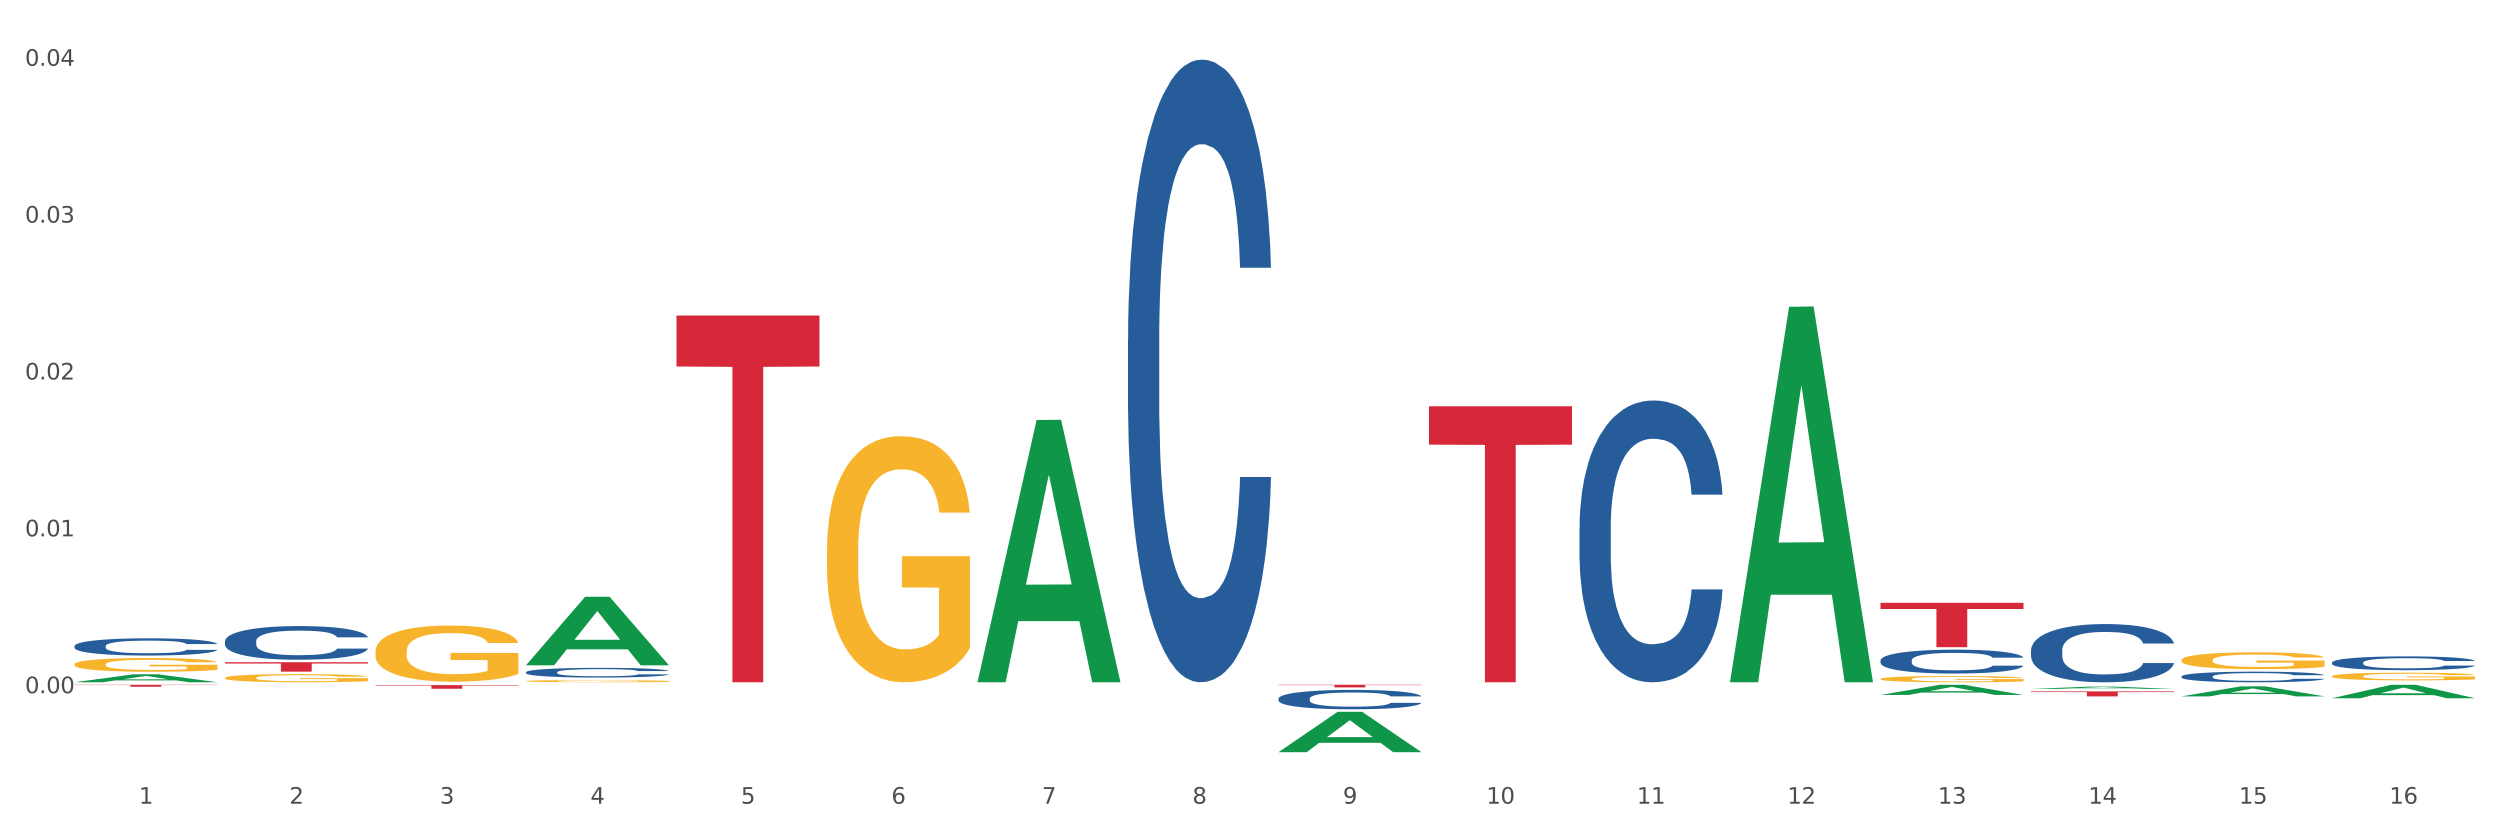 <?xml version="1.0" encoding="utf-8" standalone="no"?>
<!DOCTYPE svg PUBLIC "-//W3C//DTD SVG 1.1//EN"
  "http://www.w3.org/Graphics/SVG/1.1/DTD/svg11.dtd">
<svg xmlns:xlink="http://www.w3.org/1999/xlink" width="1080pt" height="360pt" viewBox="0 0 1080 360" xmlns="http://www.w3.org/2000/svg" version="1.1">
 <rect x="0" y="0" width="1080" height="360" fill="#333333" stroke="none"/>
 <defs>
  <style type="text/css">*{stroke-linejoin: round; stroke-linecap: butt}</style>
 </defs>
 <g id="figure_1">
  <g id="patch_1">
   <path d="M 0 360 
L 1080 360 
L 1080 0 
L 0 0 
z
" style="fill: #ffffff; stroke: #ffffff; stroke-linejoin: miter"/>
  </g>
  <g id="axes_1">
   <g id="matplotlib.axis_1">
    <g id="xtick_1">
     <g id="text_1">
      <!-- 1 -->
      <g style="fill: #4d4d4d" transform="translate(60.004 347.204) scale(0.096 -0.096)">
       <defs>
        <path id="DejaVuSans-31" d="M 794 531 
L 1825 531 
L 1825 4091 
L 703 3866 
L 703 4441 
L 1819 4666 
L 2450 4666 
L 2450 531 
L 3481 531 
L 3481 0 
L 794 0 
L 794 531 
z
" transform="scale(0.016)"/>
       </defs>
       <use xlink:href="#DejaVuSans-31"/>
      </g>
     </g>
    </g>
    <g id="xtick_2">
     <g id="text_2">
      <!-- 2 -->
      <g style="fill: #4d4d4d" transform="translate(125.021 347.204) scale(0.096 -0.096)">
       <defs>
        <path id="DejaVuSans-32" d="M 1228 531 
L 3431 531 
L 3431 0 
L 469 0 
L 469 531 
Q 828 903 1448 1529 
Q 2069 2156 2228 2338 
Q 2531 2678 2651 2914 
Q 2772 3150 2772 3378 
Q 2772 3750 2511 3984 
Q 2250 4219 1831 4219 
Q 1534 4219 1204 4116 
Q 875 4013 500 3803 
L 500 4441 
Q 881 4594 1212 4672 
Q 1544 4750 1819 4750 
Q 2544 4750 2975 4387 
Q 3406 4025 3406 3419 
Q 3406 3131 3298 2873 
Q 3191 2616 2906 2266 
Q 2828 2175 2409 1742 
Q 1991 1309 1228 531 
z
" transform="scale(0.016)"/>
       </defs>
       <use xlink:href="#DejaVuSans-32"/>
      </g>
     </g>
    </g>
    <g id="xtick_3">
     <g id="text_3">
      <!-- 3 -->
      <g style="fill: #4d4d4d" transform="translate(190.039 347.204) scale(0.096 -0.096)">
       <defs>
        <path id="DejaVuSans-33" d="M 2597 2516 
Q 3050 2419 3304 2112 
Q 3559 1806 3559 1356 
Q 3559 666 3084 287 
Q 2609 -91 1734 -91 
Q 1441 -91 1130 -33 
Q 819 25 488 141 
L 488 750 
Q 750 597 1062 519 
Q 1375 441 1716 441 
Q 2309 441 2620 675 
Q 2931 909 2931 1356 
Q 2931 1769 2642 2001 
Q 2353 2234 1838 2234 
L 1294 2234 
L 1294 2753 
L 1863 2753 
Q 2328 2753 2575 2939 
Q 2822 3125 2822 3475 
Q 2822 3834 2567 4026 
Q 2313 4219 1838 4219 
Q 1578 4219 1281 4162 
Q 984 4106 628 3988 
L 628 4550 
Q 988 4650 1302 4700 
Q 1616 4750 1894 4750 
Q 2613 4750 3031 4423 
Q 3450 4097 3450 3541 
Q 3450 3153 3228 2886 
Q 3006 2619 2597 2516 
z
" transform="scale(0.016)"/>
       </defs>
       <use xlink:href="#DejaVuSans-33"/>
      </g>
     </g>
    </g>
    <g id="xtick_4">
     <g id="text_4">
      <!-- 4 -->
      <g style="fill: #4d4d4d" transform="translate(255.056 347.204) scale(0.096 -0.096)">
       <defs>
        <path id="DejaVuSans-34" d="M 2419 4116 
L 825 1625 
L 2419 1625 
L 2419 4116 
z
M 2253 4666 
L 3047 4666 
L 3047 1625 
L 3713 1625 
L 3713 1100 
L 3047 1100 
L 3047 0 
L 2419 0 
L 2419 1100 
L 313 1100 
L 313 1709 
L 2253 4666 
z
" transform="scale(0.016)"/>
       </defs>
       <use xlink:href="#DejaVuSans-34"/>
      </g>
     </g>
    </g>
    <g id="xtick_5">
     <g id="text_5">
      <!-- 5 -->
      <g style="fill: #4d4d4d" transform="translate(320.073 347.204) scale(0.096 -0.096)">
       <defs>
        <path id="DejaVuSans-35" d="M 691 4666 
L 3169 4666 
L 3169 4134 
L 1269 4134 
L 1269 2991 
Q 1406 3038 1543 3061 
Q 1681 3084 1819 3084 
Q 2600 3084 3056 2656 
Q 3513 2228 3513 1497 
Q 3513 744 3044 326 
Q 2575 -91 1722 -91 
Q 1428 -91 1123 -41 
Q 819 9 494 109 
L 494 744 
Q 775 591 1075 516 
Q 1375 441 1709 441 
Q 2250 441 2565 725 
Q 2881 1009 2881 1497 
Q 2881 1984 2565 2268 
Q 2250 2553 1709 2553 
Q 1456 2553 1204 2497 
Q 953 2441 691 2322 
L 691 4666 
z
" transform="scale(0.016)"/>
       </defs>
       <use xlink:href="#DejaVuSans-35"/>
      </g>
     </g>
    </g>
    <g id="xtick_6">
     <g id="text_6">
      <!-- 6 -->
      <g style="fill: #4d4d4d" transform="translate(385.09 347.204) scale(0.096 -0.096)">
       <defs>
        <path id="DejaVuSans-36" d="M 2113 2584 
Q 1688 2584 1439 2293 
Q 1191 2003 1191 1497 
Q 1191 994 1439 701 
Q 1688 409 2113 409 
Q 2538 409 2786 701 
Q 3034 994 3034 1497 
Q 3034 2003 2786 2293 
Q 2538 2584 2113 2584 
z
M 3366 4563 
L 3366 3988 
Q 3128 4100 2886 4159 
Q 2644 4219 2406 4219 
Q 1781 4219 1451 3797 
Q 1122 3375 1075 2522 
Q 1259 2794 1537 2939 
Q 1816 3084 2150 3084 
Q 2853 3084 3261 2657 
Q 3669 2231 3669 1497 
Q 3669 778 3244 343 
Q 2819 -91 2113 -91 
Q 1303 -91 875 529 
Q 447 1150 447 2328 
Q 447 3434 972 4092 
Q 1497 4750 2381 4750 
Q 2619 4750 2861 4703 
Q 3103 4656 3366 4563 
z
" transform="scale(0.016)"/>
       </defs>
       <use xlink:href="#DejaVuSans-36"/>
      </g>
     </g>
    </g>
    <g id="xtick_7">
     <g id="text_7">
      <!-- 7 -->
      <g style="fill: #4d4d4d" transform="translate(450.108 347.204) scale(0.096 -0.096)">
       <defs>
        <path id="DejaVuSans-37" d="M 525 4666 
L 3525 4666 
L 3525 4397 
L 1831 0 
L 1172 0 
L 2766 4134 
L 525 4134 
L 525 4666 
z
" transform="scale(0.016)"/>
       </defs>
       <use xlink:href="#DejaVuSans-37"/>
      </g>
     </g>
    </g>
    <g id="xtick_8">
     <g id="text_8">
      <!-- 8 -->
      <g style="fill: #4d4d4d" transform="translate(515.125 347.204) scale(0.096 -0.096)">
       <defs>
        <path id="DejaVuSans-38" d="M 2034 2216 
Q 1584 2216 1326 1975 
Q 1069 1734 1069 1313 
Q 1069 891 1326 650 
Q 1584 409 2034 409 
Q 2484 409 2743 651 
Q 3003 894 3003 1313 
Q 3003 1734 2745 1975 
Q 2488 2216 2034 2216 
z
M 1403 2484 
Q 997 2584 770 2862 
Q 544 3141 544 3541 
Q 544 4100 942 4425 
Q 1341 4750 2034 4750 
Q 2731 4750 3128 4425 
Q 3525 4100 3525 3541 
Q 3525 3141 3298 2862 
Q 3072 2584 2669 2484 
Q 3125 2378 3379 2068 
Q 3634 1759 3634 1313 
Q 3634 634 3220 271 
Q 2806 -91 2034 -91 
Q 1263 -91 848 271 
Q 434 634 434 1313 
Q 434 1759 690 2068 
Q 947 2378 1403 2484 
z
M 1172 3481 
Q 1172 3119 1398 2916 
Q 1625 2713 2034 2713 
Q 2441 2713 2670 2916 
Q 2900 3119 2900 3481 
Q 2900 3844 2670 4047 
Q 2441 4250 2034 4250 
Q 1625 4250 1398 4047 
Q 1172 3844 1172 3481 
z
" transform="scale(0.016)"/>
       </defs>
       <use xlink:href="#DejaVuSans-38"/>
      </g>
     </g>
    </g>
    <g id="xtick_9">
     <g id="text_9">
      <!-- 9 -->
      <g style="fill: #4d4d4d" transform="translate(580.142 347.204) scale(0.096 -0.096)">
       <defs>
        <path id="DejaVuSans-39" d="M 703 97 
L 703 672 
Q 941 559 1184 500 
Q 1428 441 1663 441 
Q 2288 441 2617 861 
Q 2947 1281 2994 2138 
Q 2813 1869 2534 1725 
Q 2256 1581 1919 1581 
Q 1219 1581 811 2004 
Q 403 2428 403 3163 
Q 403 3881 828 4315 
Q 1253 4750 1959 4750 
Q 2769 4750 3195 4129 
Q 3622 3509 3622 2328 
Q 3622 1225 3098 567 
Q 2575 -91 1691 -91 
Q 1453 -91 1209 -44 
Q 966 3 703 97 
z
M 1959 2075 
Q 2384 2075 2632 2365 
Q 2881 2656 2881 3163 
Q 2881 3666 2632 3958 
Q 2384 4250 1959 4250 
Q 1534 4250 1286 3958 
Q 1038 3666 1038 3163 
Q 1038 2656 1286 2365 
Q 1534 2075 1959 2075 
z
" transform="scale(0.016)"/>
       </defs>
       <use xlink:href="#DejaVuSans-39"/>
      </g>
     </g>
    </g>
    <g id="xtick_10">
     <g id="text_10">
      <!-- 10 -->
      <g style="fill: #4d4d4d" transform="translate(642.105 347.204) scale(0.096 -0.096)">
       <defs>
        <path id="DejaVuSans-30" d="M 2034 4250 
Q 1547 4250 1301 3770 
Q 1056 3291 1056 2328 
Q 1056 1369 1301 889 
Q 1547 409 2034 409 
Q 2525 409 2770 889 
Q 3016 1369 3016 2328 
Q 3016 3291 2770 3770 
Q 2525 4250 2034 4250 
z
M 2034 4750 
Q 2819 4750 3233 4129 
Q 3647 3509 3647 2328 
Q 3647 1150 3233 529 
Q 2819 -91 2034 -91 
Q 1250 -91 836 529 
Q 422 1150 422 2328 
Q 422 3509 836 4129 
Q 1250 4750 2034 4750 
z
" transform="scale(0.016)"/>
       </defs>
       <use xlink:href="#DejaVuSans-31"/>
       <use xlink:href="#DejaVuSans-30" transform="translate(63.623 0)"/>
      </g>
     </g>
    </g>
    <g id="xtick_11">
     <g id="text_11">
      <!-- 11 -->
      <g style="fill: #4d4d4d" transform="translate(707.123 347.204) scale(0.096 -0.096)">
       <use xlink:href="#DejaVuSans-31"/>
       <use xlink:href="#DejaVuSans-31" transform="translate(63.623 0)"/>
      </g>
     </g>
    </g>
    <g id="xtick_12">
     <g id="text_12">
      <!-- 12 -->
      <g style="fill: #4d4d4d" transform="translate(772.14 347.204) scale(0.096 -0.096)">
       <use xlink:href="#DejaVuSans-31"/>
       <use xlink:href="#DejaVuSans-32" transform="translate(63.623 0)"/>
      </g>
     </g>
    </g>
    <g id="xtick_13">
     <g id="text_13">
      <!-- 13 -->
      <g style="fill: #4d4d4d" transform="translate(837.157 347.204) scale(0.096 -0.096)">
       <use xlink:href="#DejaVuSans-31"/>
       <use xlink:href="#DejaVuSans-33" transform="translate(63.623 0)"/>
      </g>
     </g>
    </g>
    <g id="xtick_14">
     <g id="text_14">
      <!-- 14 -->
      <g style="fill: #4d4d4d" transform="translate(902.174 347.204) scale(0.096 -0.096)">
       <use xlink:href="#DejaVuSans-31"/>
       <use xlink:href="#DejaVuSans-34" transform="translate(63.623 0)"/>
      </g>
     </g>
    </g>
    <g id="xtick_15">
     <g id="text_15">
      <!-- 15 -->
      <g style="fill: #4d4d4d" transform="translate(967.192 347.204) scale(0.096 -0.096)">
       <use xlink:href="#DejaVuSans-31"/>
       <use xlink:href="#DejaVuSans-35" transform="translate(63.623 0)"/>
      </g>
     </g>
    </g>
    <g id="xtick_16">
     <g id="text_16">
      <!-- 16 -->
      <g style="fill: #4d4d4d" transform="translate(1032.209 347.204) scale(0.096 -0.096)">
       <use xlink:href="#DejaVuSans-31"/>
       <use xlink:href="#DejaVuSans-36" transform="translate(63.623 0)"/>
      </g>
     </g>
    </g>
    <g id="xtick_17"/>
    <g id="xtick_18"/>
    <g id="xtick_19"/>
    <g id="xtick_20"/>
    <g id="xtick_21"/>
    <g id="xtick_22"/>
    <g id="xtick_23"/>
    <g id="xtick_24"/>
    <g id="xtick_25"/>
    <g id="xtick_26"/>
    <g id="xtick_27"/>
    <g id="xtick_28"/>
    <g id="xtick_29"/>
    <g id="xtick_30"/>
    <g id="xtick_31"/>
   </g>
   <g id="matplotlib.axis_2">
    <g id="ytick_1">
     <g id="text_17">
      <!-- 0.00 -->
      <g style="fill: #4d4d4d" transform="translate(10.8 299.473) scale(0.096 -0.096)">
       <defs>
        <path id="DejaVuSans-2e" d="M 684 794 
L 1344 794 
L 1344 0 
L 684 0 
L 684 794 
z
" transform="scale(0.016)"/>
       </defs>
       <use xlink:href="#DejaVuSans-30"/>
       <use xlink:href="#DejaVuSans-2e" transform="translate(63.623 0)"/>
       <use xlink:href="#DejaVuSans-30" transform="translate(95.41 0)"/>
       <use xlink:href="#DejaVuSans-30" transform="translate(159.033 0)"/>
      </g>
     </g>
    </g>
    <g id="ytick_2">
     <g id="text_18">
      <!-- 0.01 -->
      <g style="fill: #4d4d4d" transform="translate(10.8 231.709) scale(0.096 -0.096)">
       <use xlink:href="#DejaVuSans-30"/>
       <use xlink:href="#DejaVuSans-2e" transform="translate(63.623 0)"/>
       <use xlink:href="#DejaVuSans-30" transform="translate(95.41 0)"/>
       <use xlink:href="#DejaVuSans-31" transform="translate(159.033 0)"/>
      </g>
     </g>
    </g>
    <g id="ytick_3">
     <g id="text_19">
      <!-- 0.02 -->
      <g style="fill: #4d4d4d" transform="translate(10.8 163.946) scale(0.096 -0.096)">
       <use xlink:href="#DejaVuSans-30"/>
       <use xlink:href="#DejaVuSans-2e" transform="translate(63.623 0)"/>
       <use xlink:href="#DejaVuSans-30" transform="translate(95.41 0)"/>
       <use xlink:href="#DejaVuSans-32" transform="translate(159.033 0)"/>
      </g>
     </g>
    </g>
    <g id="ytick_4">
     <g id="text_20">
      <!-- 0.03 -->
      <g style="fill: #4d4d4d" transform="translate(10.8 96.183) scale(0.096 -0.096)">
       <use xlink:href="#DejaVuSans-30"/>
       <use xlink:href="#DejaVuSans-2e" transform="translate(63.623 0)"/>
       <use xlink:href="#DejaVuSans-30" transform="translate(95.41 0)"/>
       <use xlink:href="#DejaVuSans-33" transform="translate(159.033 0)"/>
      </g>
     </g>
    </g>
    <g id="ytick_5">
     <g id="text_21">
      <!-- 0.04 -->
      <g style="fill: #4d4d4d" transform="translate(10.8 28.419) scale(0.096 -0.096)">
       <use xlink:href="#DejaVuSans-30"/>
       <use xlink:href="#DejaVuSans-2e" transform="translate(63.623 0)"/>
       <use xlink:href="#DejaVuSans-30" transform="translate(95.41 0)"/>
       <use xlink:href="#DejaVuSans-34" transform="translate(159.033 0)"/>
      </g>
     </g>
    </g>
    <g id="ytick_6"/>
    <g id="ytick_7"/>
    <g id="ytick_8"/>
    <g id="ytick_9"/>
    <g id="ytick_10"/>
   </g>
   <g id="PolyCollection_1">
    <path d="M 32.175 294.739 
L 32.239 294.736 
L 57.709 291.289 
L 68.28 291.286 
L 93.941 294.745 
L 81.715 294.745 
L 76.176 293.94 
L 49.877 293.94 
L 49.686 293.953 
L 44.337 294.745 
L 32.175 294.745 
L 32.175 294.739 
L 53.188 293.459 
L 72.864 293.456 
L 63.122 292.024 
L 62.995 292.017 
L 62.867 292.027 
L 53.125 293.456 
L 53.188 293.459 
L 32.175 294.739 
z
" clip-path="url(#paca094c33a)" style="fill: #109648"/>
    <path d="M 227.227 294.229 
L 227.3 294.228 
L 227.3 294.196 
L 227.445 294.169 
L 228.175 294.103 
L 229.269 294.049 
L 230.071 294.02 
L 230.873 293.996 
L 231.821 293.972 
L 232.988 293.948 
L 235.102 293.912 
L 236.415 293.894 
L 238.019 293.874 
L 240.936 293.846 
L 243.051 293.83 
L 245.239 293.817 
L 248.812 293.801 
L 251.146 293.794 
L 253.625 293.789 
L 256.615 293.786 
L 258.876 293.785 
L 263.834 293.787 
L 268.064 293.795 
L 270.106 293.801 
L 272.731 293.812 
L 274.117 293.819 
L 276.377 293.833 
L 278.711 293.851 
L 280.315 293.867 
L 282.722 293.897 
L 284.545 293.927 
L 286.222 293.964 
L 287.097 293.989 
L 287.753 294.013 
L 288.337 294.04 
L 288.92 294.083 
L 275.794 294.083 
L 275.283 294.052 
L 274.481 294.023 
L 273.315 293.995 
L 272.294 293.978 
L 270.543 293.956 
L 268.939 293.942 
L 267.262 293.931 
L 265.22 293.922 
L 263.616 293.918 
L 261.355 293.915 
L 256.907 293.915 
L 253.917 293.922 
L 251.875 293.931 
L 250.562 293.939 
L 249.396 293.948 
L 248.083 293.96 
L 246.552 293.979 
L 245.458 293.995 
L 244.364 294.016 
L 243.489 294.037 
L 242.687 294.062 
L 242.03 294.088 
L 241.52 294.115 
L 241.082 294.149 
L 240.718 294.204 
L 240.718 294.324 
L 240.863 294.351 
L 241.228 294.387 
L 241.666 294.415 
L 242.395 294.447 
L 243.051 294.469 
L 244.291 294.501 
L 245.676 294.527 
L 246.77 294.543 
L 247.864 294.558 
L 249.76 294.577 
L 251.875 294.593 
L 253.698 294.602 
L 256.177 294.611 
L 257.855 294.615 
L 259.313 294.616 
L 262.886 294.616 
L 265.439 294.614 
L 268.283 294.608 
L 270.47 294.6 
L 272.294 294.59 
L 274.335 294.574 
L 275.648 294.559 
L 275.648 294.376 
L 259.605 294.375 
L 259.605 294.253 
L 288.993 294.253 
L 288.993 294.611 
L 287.753 294.629 
L 286.368 294.646 
L 284.909 294.661 
L 282.722 294.679 
L 280.096 294.697 
L 277.763 294.709 
L 275.283 294.72 
L 272.366 294.729 
L 268.574 294.738 
L 266.241 294.742 
L 263.324 294.744 
L 259.897 294.745 
L 256.907 294.743 
L 253.99 294.739 
L 250.927 294.731 
L 247.937 294.72 
L 245.676 294.708 
L 243.416 294.694 
L 241.009 294.676 
L 239.113 294.658 
L 237.655 294.643 
L 236.05 294.622 
L 234.3 294.596 
L 232.988 294.572 
L 231.821 294.548 
L 230.581 294.516 
L 229.706 294.489 
L 228.831 294.455 
L 228.321 294.429 
L 227.737 294.39 
L 227.3 294.335 
L 227.227 294.229 
z
" clip-path="url(#paca094c33a)" style="fill: #f7b32b"/>
    <path d="M 357.261 237.555 
L 357.334 237.458 
L 357.334 233.962 
L 357.48 230.952 
L 358.209 223.67 
L 359.303 217.65 
L 360.105 214.446 
L 360.907 211.824 
L 361.855 209.203 
L 363.022 206.484 
L 365.137 202.503 
L 366.45 200.464 
L 368.054 198.328 
L 370.971 195.22 
L 373.086 193.473 
L 375.273 192.016 
L 378.847 190.269 
L 381.18 189.492 
L 383.66 188.909 
L 386.649 188.521 
L 388.91 188.424 
L 393.869 188.715 
L 398.098 189.589 
L 400.14 190.269 
L 402.766 191.434 
L 404.151 192.21 
L 406.412 193.764 
L 408.745 195.803 
L 410.35 197.551 
L 412.756 200.852 
L 414.579 204.153 
L 416.256 208.232 
L 417.132 211.047 
L 417.788 213.669 
L 418.371 216.679 
L 418.955 221.437 
L 405.828 221.437 
L 405.318 218.038 
L 404.516 214.834 
L 403.349 211.727 
L 402.328 209.785 
L 400.578 207.358 
L 398.974 205.804 
L 397.296 204.639 
L 395.254 203.668 
L 393.65 203.182 
L 391.39 202.794 
L 386.941 202.891 
L 383.951 203.668 
L 381.909 204.639 
L 380.597 205.513 
L 379.43 206.484 
L 378.117 207.843 
L 376.586 209.882 
L 375.492 211.727 
L 374.398 214.057 
L 373.523 216.388 
L 372.721 219.106 
L 372.065 222.019 
L 371.554 225.029 
L 371.117 228.719 
L 370.752 234.836 
L 370.752 248.139 
L 370.898 251.149 
L 371.263 255.13 
L 371.7 258.14 
L 372.429 261.732 
L 373.086 264.16 
L 374.325 267.655 
L 375.711 270.568 
L 376.805 272.413 
L 377.899 273.966 
L 379.795 276.103 
L 381.909 277.85 
L 383.733 278.918 
L 386.212 279.889 
L 387.889 280.278 
L 389.348 280.472 
L 392.921 280.472 
L 395.473 280.181 
L 398.317 279.501 
L 400.505 278.627 
L 402.328 277.559 
L 404.37 275.811 
L 405.683 274.161 
L 405.683 253.867 
L 389.639 253.77 
L 389.639 240.274 
L 419.028 240.274 
L 419.028 279.889 
L 417.788 281.928 
L 416.402 283.773 
L 414.944 285.424 
L 412.756 287.463 
L 410.131 289.405 
L 407.797 290.764 
L 405.318 291.929 
L 402.401 292.997 
L 398.609 293.968 
L 396.275 294.357 
L 393.358 294.648 
L 389.931 294.745 
L 386.941 294.551 
L 384.024 294.066 
L 380.961 293.192 
L 377.972 291.929 
L 375.711 290.667 
L 373.45 289.114 
L 371.044 287.075 
L 369.148 285.133 
L 367.689 283.385 
L 366.085 281.152 
L 364.335 278.239 
L 363.022 275.617 
L 361.855 272.898 
L 360.616 269.403 
L 359.741 266.393 
L 358.866 262.606 
L 358.355 259.79 
L 357.772 255.421 
L 357.334 249.304 
L 357.261 237.555 
z
" clip-path="url(#paca094c33a)" style="fill: #f7b32b"/>
    <path d="M 812.382 293.293 
L 812.455 293.291 
L 812.455 293.202 
L 812.601 293.126 
L 813.33 292.941 
L 814.424 292.788 
L 815.226 292.707 
L 816.028 292.64 
L 816.976 292.574 
L 818.143 292.504 
L 820.258 292.403 
L 821.57 292.352 
L 823.175 292.297 
L 826.092 292.219 
L 828.206 292.174 
L 830.394 292.137 
L 833.967 292.093 
L 836.301 292.073 
L 838.78 292.058 
L 841.77 292.048 
L 844.031 292.046 
L 848.99 292.053 
L 853.219 292.076 
L 855.261 292.093 
L 857.886 292.122 
L 859.272 292.142 
L 861.532 292.182 
L 863.866 292.233 
L 865.47 292.278 
L 867.877 292.362 
L 869.7 292.445 
L 871.377 292.549 
L 872.252 292.62 
L 872.909 292.687 
L 873.492 292.763 
L 874.075 292.884 
L 860.949 292.884 
L 860.439 292.798 
L 859.636 292.716 
L 858.47 292.638 
L 857.449 292.588 
L 855.699 292.527 
L 854.094 292.487 
L 852.417 292.458 
L 850.375 292.433 
L 848.771 292.421 
L 846.51 292.411 
L 842.062 292.413 
L 839.072 292.433 
L 837.03 292.458 
L 835.717 292.48 
L 834.551 292.504 
L 833.238 292.539 
L 831.707 292.591 
L 830.613 292.638 
L 829.519 292.697 
L 828.644 292.756 
L 827.842 292.825 
L 827.185 292.899 
L 826.675 292.975 
L 826.237 293.069 
L 825.873 293.224 
L 825.873 293.562 
L 826.019 293.638 
L 826.383 293.739 
L 826.821 293.816 
L 827.55 293.907 
L 828.206 293.969 
L 829.446 294.057 
L 830.832 294.131 
L 831.925 294.178 
L 833.019 294.218 
L 834.915 294.272 
L 837.03 294.316 
L 838.853 294.343 
L 841.333 294.368 
L 843.01 294.378 
L 844.468 294.383 
L 848.042 294.383 
L 850.594 294.375 
L 853.438 294.358 
L 855.626 294.336 
L 857.449 294.309 
L 859.491 294.265 
L 860.803 294.223 
L 860.803 293.707 
L 844.76 293.705 
L 844.76 293.362 
L 874.148 293.362 
L 874.148 294.368 
L 872.909 294.42 
L 871.523 294.467 
L 870.065 294.509 
L 867.877 294.56 
L 865.252 294.61 
L 862.918 294.644 
L 860.439 294.674 
L 857.522 294.701 
L 853.73 294.726 
L 851.396 294.735 
L 848.479 294.743 
L 845.052 294.745 
L 842.062 294.74 
L 839.145 294.728 
L 836.082 294.706 
L 833.092 294.674 
L 830.832 294.642 
L 828.571 294.602 
L 826.164 294.551 
L 824.268 294.501 
L 822.81 294.457 
L 821.206 294.4 
L 819.455 294.326 
L 818.143 294.26 
L 816.976 294.191 
L 815.736 294.102 
L 814.861 294.025 
L 813.986 293.929 
L 813.476 293.858 
L 812.892 293.747 
L 812.455 293.592 
L 812.382 293.293 
z
" clip-path="url(#paca094c33a)" style="fill: #f7b32b"/>
    <path d="M 942.416 285.171 
L 942.489 285.165 
L 942.489 284.926 
L 942.635 284.72 
L 943.364 284.222 
L 944.458 283.81 
L 945.26 283.591 
L 946.063 283.412 
L 947.011 283.233 
L 948.177 283.047 
L 950.292 282.775 
L 951.605 282.636 
L 953.209 282.49 
L 956.126 282.277 
L 958.241 282.158 
L 960.429 282.058 
L 964.002 281.939 
L 966.335 281.885 
L 968.815 281.846 
L 971.805 281.819 
L 974.065 281.812 
L 979.024 281.832 
L 983.254 281.892 
L 985.296 281.939 
L 987.921 282.018 
L 989.306 282.071 
L 991.567 282.178 
L 993.901 282.317 
L 995.505 282.436 
L 997.911 282.662 
L 999.734 282.888 
L 1001.412 283.167 
L 1002.287 283.359 
L 1002.943 283.538 
L 1003.526 283.744 
L 1004.11 284.069 
L 990.984 284.069 
L 990.473 283.837 
L 989.671 283.618 
L 988.504 283.406 
L 987.483 283.273 
L 985.733 283.107 
L 984.129 283.001 
L 982.451 282.921 
L 980.41 282.855 
L 978.805 282.821 
L 976.545 282.795 
L 972.096 282.801 
L 969.106 282.855 
L 967.065 282.921 
L 965.752 282.981 
L 964.585 283.047 
L 963.273 283.14 
L 961.741 283.279 
L 960.647 283.406 
L 959.553 283.565 
L 958.678 283.724 
L 957.876 283.91 
L 957.22 284.109 
L 956.709 284.315 
L 956.272 284.567 
L 955.907 284.985 
L 955.907 285.895 
L 956.053 286.1 
L 956.418 286.373 
L 956.855 286.578 
L 957.585 286.824 
L 958.241 286.99 
L 959.481 287.229 
L 960.866 287.428 
L 961.96 287.554 
L 963.054 287.66 
L 964.95 287.806 
L 967.065 287.926 
L 968.888 287.999 
L 971.367 288.065 
L 973.044 288.092 
L 974.503 288.105 
L 978.076 288.105 
L 980.628 288.085 
L 983.472 288.039 
L 985.66 287.979 
L 987.483 287.906 
L 989.525 287.786 
L 990.838 287.674 
L 990.838 286.286 
L 974.795 286.28 
L 974.795 285.357 
L 1004.183 285.357 
L 1004.183 288.065 
L 1002.943 288.205 
L 1001.558 288.331 
L 1000.099 288.444 
L 997.911 288.583 
L 995.286 288.716 
L 992.953 288.809 
L 990.473 288.888 
L 987.556 288.961 
L 983.764 289.028 
L 981.431 289.054 
L 978.514 289.074 
L 975.086 289.081 
L 972.096 289.068 
L 969.179 289.034 
L 966.117 288.975 
L 963.127 288.888 
L 960.866 288.802 
L 958.605 288.696 
L 956.199 288.556 
L 954.303 288.424 
L 952.844 288.304 
L 951.24 288.152 
L 949.49 287.952 
L 948.177 287.773 
L 947.011 287.587 
L 945.771 287.348 
L 944.896 287.143 
L 944.021 286.884 
L 943.51 286.691 
L 942.927 286.393 
L 942.489 285.974 
L 942.416 285.171 
z
" clip-path="url(#paca094c33a)" style="fill: #f7b32b"/>
    <path d="M 877.399 298.684 
L 939.166 298.684 
L 939.166 298.986 
L 914.869 298.988 
L 914.869 300.858 
L 901.549 300.858 
L 901.549 298.988 
L 877.399 298.986 
L 877.399 298.686 
L 877.399 298.684 
z
" clip-path="url(#paca094c33a)" style="fill: #d62839"/>
    <path d="M 812.382 260.412 
L 874.148 260.412 
L 874.148 263.076 
L 849.852 263.094 
L 849.852 279.58 
L 836.532 279.58 
L 836.532 263.094 
L 812.382 263.076 
L 812.382 260.43 
L 812.382 260.412 
z
" clip-path="url(#paca094c33a)" style="fill: #d62839"/>
    <path d="M 617.33 175.52 
L 679.097 175.52 
L 679.097 192.088 
L 654.8 192.2 
L 654.8 294.745 
L 641.481 294.745 
L 641.481 192.2 
L 617.33 192.088 
L 617.33 175.632 
L 617.33 175.52 
z
" clip-path="url(#paca094c33a)" style="fill: #d62839"/>
    <path d="M 552.313 295.826 
L 614.079 295.826 
L 614.079 295.982 
L 589.783 295.983 
L 589.783 296.954 
L 576.463 296.954 
L 576.463 295.983 
L 552.313 295.982 
L 552.313 295.827 
L 552.313 295.826 
z
" clip-path="url(#paca094c33a)" style="fill: #d62839"/>
    <path d="M 292.244 136.321 
L 354.01 136.321 
L 354.01 158.336 
L 329.714 158.485 
L 329.714 294.745 
L 316.394 294.745 
L 316.394 158.485 
L 292.244 158.336 
L 292.244 136.469 
L 292.244 136.321 
z
" clip-path="url(#paca094c33a)" style="fill: #d62839"/>
    <path d="M 162.209 295.972 
L 223.976 295.972 
L 223.976 296.191 
L 199.679 296.192 
L 199.679 297.544 
L 186.36 297.544 
L 186.36 296.192 
L 162.209 296.191 
L 162.209 295.974 
L 162.209 295.972 
z
" clip-path="url(#paca094c33a)" style="fill: #d62839"/>
    <path d="M 32.175 295.826 
L 93.941 295.826 
L 93.941 295.941 
L 69.645 295.942 
L 69.645 296.659 
L 56.325 296.659 
L 56.325 295.942 
L 32.175 295.941 
L 32.175 295.826 
L 32.175 295.826 
z
" clip-path="url(#paca094c33a)" style="fill: #d62839"/>
    <path d="M 1007.434 292.136 
L 1007.507 292.133 
L 1007.507 292.024 
L 1007.652 291.93 
L 1008.382 291.701 
L 1009.475 291.513 
L 1010.278 291.413 
L 1011.08 291.33 
L 1012.028 291.248 
L 1013.195 291.163 
L 1015.309 291.038 
L 1016.622 290.975 
L 1018.226 290.908 
L 1021.143 290.81 
L 1023.258 290.756 
L 1025.446 290.71 
L 1029.019 290.655 
L 1031.353 290.631 
L 1033.832 290.613 
L 1036.822 290.601 
L 1039.083 290.598 
L 1044.041 290.607 
L 1048.271 290.634 
L 1050.313 290.655 
L 1052.938 290.692 
L 1054.324 290.716 
L 1056.584 290.765 
L 1058.918 290.829 
L 1060.522 290.883 
L 1062.929 290.987 
L 1064.752 291.09 
L 1066.429 291.218 
L 1067.304 291.306 
L 1067.96 291.388 
L 1068.544 291.482 
L 1069.127 291.631 
L 1056.001 291.631 
L 1055.49 291.525 
L 1054.688 291.425 
L 1053.521 291.327 
L 1052.5 291.267 
L 1050.75 291.191 
L 1049.146 291.142 
L 1047.469 291.105 
L 1045.427 291.075 
L 1043.823 291.06 
L 1041.562 291.048 
L 1037.114 291.051 
L 1034.124 291.075 
L 1032.082 291.105 
L 1030.769 291.133 
L 1029.602 291.163 
L 1028.29 291.206 
L 1026.758 291.27 
L 1025.665 291.327 
L 1024.571 291.4 
L 1023.696 291.473 
L 1022.893 291.559 
L 1022.237 291.65 
L 1021.727 291.744 
L 1021.289 291.86 
L 1020.925 292.051 
L 1020.925 292.468 
L 1021.07 292.562 
L 1021.435 292.687 
L 1021.873 292.781 
L 1022.602 292.894 
L 1023.258 292.97 
L 1024.498 293.079 
L 1025.883 293.17 
L 1026.977 293.228 
L 1028.071 293.277 
L 1029.967 293.344 
L 1032.082 293.398 
L 1033.905 293.432 
L 1036.384 293.462 
L 1038.062 293.474 
L 1039.52 293.48 
L 1043.093 293.48 
L 1045.646 293.471 
L 1048.49 293.45 
L 1050.677 293.423 
L 1052.5 293.389 
L 1054.542 293.334 
L 1055.855 293.283 
L 1055.855 292.647 
L 1039.812 292.644 
L 1039.812 292.221 
L 1069.2 292.221 
L 1069.2 293.462 
L 1067.96 293.526 
L 1066.575 293.584 
L 1065.116 293.636 
L 1062.929 293.699 
L 1060.303 293.76 
L 1057.97 293.803 
L 1055.49 293.839 
L 1052.573 293.873 
L 1048.781 293.903 
L 1046.448 293.915 
L 1043.531 293.924 
L 1040.103 293.927 
L 1037.114 293.921 
L 1034.197 293.906 
L 1031.134 293.879 
L 1028.144 293.839 
L 1025.883 293.8 
L 1023.623 293.751 
L 1021.216 293.687 
L 1019.32 293.626 
L 1017.862 293.572 
L 1016.257 293.502 
L 1014.507 293.41 
L 1013.195 293.328 
L 1012.028 293.243 
L 1010.788 293.134 
L 1009.913 293.039 
L 1009.038 292.921 
L 1008.527 292.833 
L 1007.944 292.696 
L 1007.507 292.504 
L 1007.434 292.136 
z
" clip-path="url(#paca094c33a)" style="fill: #f7b32b"/>
    <path d="M 32.175 287.012 
L 32.248 287.007 
L 32.248 286.812 
L 32.394 286.644 
L 33.123 286.237 
L 34.217 285.901 
L 35.019 285.722 
L 35.821 285.576 
L 36.769 285.429 
L 37.936 285.277 
L 40.051 285.055 
L 41.363 284.941 
L 42.968 284.822 
L 45.885 284.649 
L 47.999 284.551 
L 50.187 284.47 
L 53.76 284.372 
L 56.094 284.329 
L 58.573 284.296 
L 61.563 284.274 
L 63.824 284.269 
L 68.783 284.285 
L 73.012 284.334 
L 75.054 284.372 
L 77.679 284.437 
L 79.065 284.48 
L 81.326 284.567 
L 83.659 284.681 
L 85.263 284.779 
L 87.67 284.963 
L 89.493 285.147 
L 91.17 285.375 
L 92.045 285.532 
L 92.702 285.679 
L 93.285 285.847 
L 93.868 286.112 
L 80.742 286.112 
L 80.232 285.923 
L 79.43 285.744 
L 78.263 285.57 
L 77.242 285.462 
L 75.492 285.326 
L 73.887 285.24 
L 72.21 285.174 
L 70.168 285.12 
L 68.564 285.093 
L 66.303 285.071 
L 61.855 285.077 
L 58.865 285.12 
L 56.823 285.174 
L 55.511 285.223 
L 54.344 285.277 
L 53.031 285.353 
L 51.5 285.467 
L 50.406 285.57 
L 49.312 285.7 
L 48.437 285.831 
L 47.635 285.982 
L 46.979 286.145 
L 46.468 286.313 
L 46.031 286.519 
L 45.666 286.861 
L 45.666 287.603 
L 45.812 287.772 
L 46.176 287.994 
L 46.614 288.162 
L 47.343 288.363 
L 47.999 288.498 
L 49.239 288.693 
L 50.625 288.856 
L 51.719 288.959 
L 52.812 289.046 
L 54.708 289.165 
L 56.823 289.263 
L 58.646 289.322 
L 61.126 289.376 
L 62.803 289.398 
L 64.261 289.409 
L 67.835 289.409 
L 70.387 289.393 
L 73.231 289.355 
L 75.419 289.306 
L 77.242 289.246 
L 79.284 289.149 
L 80.596 289.057 
L 80.596 287.923 
L 64.553 287.918 
L 64.553 287.164 
L 93.941 287.164 
L 93.941 289.376 
L 92.702 289.49 
L 91.316 289.593 
L 89.858 289.685 
L 87.67 289.799 
L 85.045 289.908 
L 82.711 289.984 
L 80.232 290.049 
L 77.315 290.108 
L 73.523 290.163 
L 71.189 290.184 
L 68.272 290.201 
L 64.845 290.206 
L 61.855 290.195 
L 58.938 290.168 
L 55.875 290.119 
L 52.885 290.049 
L 50.625 289.978 
L 48.364 289.892 
L 45.958 289.778 
L 44.062 289.669 
L 42.603 289.572 
L 40.999 289.447 
L 39.249 289.284 
L 37.936 289.138 
L 36.769 288.986 
L 35.529 288.791 
L 34.654 288.623 
L 33.779 288.411 
L 33.269 288.254 
L 32.685 288.01 
L 32.248 287.669 
L 32.175 287.012 
z
" clip-path="url(#paca094c33a)" style="fill: #f7b32b"/>
    <path d="M 32.175 279.094 
L 32.248 279.088 
L 32.248 278.897 
L 32.467 278.639 
L 33.27 278.164 
L 34.292 277.804 
L 36.045 277.383 
L 36.994 277.207 
L 38.235 277.01 
L 40.79 276.691 
L 43.711 276.419 
L 45.755 276.27 
L 47.288 276.175 
L 50.72 276.005 
L 52.691 275.93 
L 54.735 275.869 
L 56.487 275.828 
L 59.408 275.781 
L 61.744 275.76 
L 64.445 275.754 
L 66.709 275.76 
L 69.702 275.788 
L 74.083 275.869 
L 75.762 275.917 
L 78.025 275.998 
L 80.362 276.107 
L 82.26 276.215 
L 84.45 276.372 
L 86.713 276.575 
L 88.904 276.833 
L 90.437 277.071 
L 91.678 277.322 
L 92.773 277.628 
L 93.576 277.96 
L 93.941 278.239 
L 80.581 278.239 
L 80.216 277.988 
L 79.485 277.716 
L 78.755 277.533 
L 77.952 277.383 
L 76.711 277.213 
L 75.616 277.105 
L 73.791 276.976 
L 72.111 276.894 
L 70.724 276.847 
L 69.045 276.806 
L 65.468 276.765 
L 62.912 276.765 
L 61.306 276.779 
L 59.335 276.813 
L 57.655 276.86 
L 55.684 276.942 
L 54.151 277.03 
L 52.618 277.146 
L 51.742 277.227 
L 50.427 277.376 
L 49.551 277.499 
L 48.383 277.709 
L 47.726 277.859 
L 46.558 278.246 
L 46.047 278.531 
L 45.828 278.728 
L 45.682 278.945 
L 45.682 280.004 
L 46.12 280.48 
L 46.485 280.683 
L 47.069 280.914 
L 48.164 281.213 
L 49.77 281.505 
L 51.45 281.715 
L 52.837 281.844 
L 54.151 281.939 
L 55.465 282.014 
L 57.071 282.082 
L 58.386 282.123 
L 60.357 282.163 
L 62.693 282.184 
L 64.518 282.184 
L 68.242 282.15 
L 69.921 282.116 
L 71.527 282.068 
L 73.28 281.994 
L 74.667 281.912 
L 75.47 281.851 
L 76.784 281.722 
L 77.806 281.586 
L 78.682 281.43 
L 79.266 281.294 
L 79.923 281.091 
L 80.435 280.86 
L 80.581 280.738 
L 93.941 280.738 
L 93.649 280.982 
L 93.138 281.22 
L 92.116 281.539 
L 91.313 281.722 
L 90.072 281.946 
L 88.758 282.136 
L 86.932 282.347 
L 85.253 282.503 
L 83.501 282.639 
L 81.603 282.761 
L 78.171 282.931 
L 76.93 282.978 
L 74.302 283.06 
L 72.257 283.107 
L 69.264 283.155 
L 66.198 283.182 
L 62.985 283.189 
L 60.138 283.175 
L 56.998 283.134 
L 55.027 283.094 
L 52.837 283.033 
L 50.281 282.938 
L 47.872 282.822 
L 45.609 282.686 
L 43.492 282.53 
L 41.52 282.354 
L 38.965 282.062 
L 37.067 281.776 
L 35.679 281.512 
L 34.73 281.288 
L 33.781 281.002 
L 33.27 280.805 
L 32.467 280.33 
L 32.175 279.889 
L 32.175 279.094 
z
" clip-path="url(#paca094c33a)" style="fill: #255c99"/>
    <path d="M 97.192 276.996 
L 97.265 276.983 
L 97.265 276.611 
L 97.484 276.107 
L 98.287 275.178 
L 99.31 274.474 
L 101.062 273.651 
L 102.011 273.306 
L 103.252 272.921 
L 105.807 272.297 
L 108.728 271.766 
L 110.772 271.474 
L 112.305 271.288 
L 115.737 270.956 
L 117.708 270.81 
L 119.752 270.691 
L 121.505 270.611 
L 124.425 270.518 
L 126.761 270.478 
L 129.463 270.465 
L 131.726 270.478 
L 134.719 270.531 
L 139.1 270.691 
L 140.779 270.784 
L 143.042 270.943 
L 145.379 271.155 
L 147.277 271.368 
L 149.467 271.673 
L 151.731 272.071 
L 153.921 272.576 
L 155.454 273.04 
L 156.695 273.531 
L 157.79 274.129 
L 158.594 274.779 
L 158.959 275.324 
L 145.598 275.324 
L 145.233 274.832 
L 144.503 274.301 
L 143.773 273.943 
L 142.969 273.651 
L 141.728 273.319 
L 140.633 273.107 
L 138.808 272.854 
L 137.129 272.695 
L 135.741 272.602 
L 134.062 272.523 
L 130.485 272.443 
L 127.929 272.443 
L 126.323 272.47 
L 124.352 272.536 
L 122.673 272.629 
L 120.701 272.788 
L 119.168 272.961 
L 117.635 273.186 
L 116.759 273.346 
L 115.445 273.638 
L 114.569 273.877 
L 113.4 274.288 
L 112.743 274.58 
L 111.575 275.337 
L 111.064 275.894 
L 110.845 276.279 
L 110.699 276.704 
L 110.699 278.775 
L 111.137 279.704 
L 111.502 280.102 
L 112.086 280.554 
L 113.181 281.138 
L 114.788 281.708 
L 116.467 282.12 
L 117.854 282.372 
L 119.168 282.558 
L 120.482 282.704 
L 122.089 282.837 
L 123.403 282.916 
L 125.374 282.996 
L 127.71 283.036 
L 129.536 283.036 
L 133.259 282.97 
L 134.938 282.903 
L 136.545 282.81 
L 138.297 282.664 
L 139.684 282.505 
L 140.487 282.385 
L 141.801 282.133 
L 142.823 281.868 
L 143.7 281.562 
L 144.284 281.297 
L 144.941 280.899 
L 145.452 280.447 
L 145.598 280.208 
L 158.959 280.208 
L 158.667 280.686 
L 158.156 281.151 
L 157.133 281.775 
L 156.33 282.133 
L 155.089 282.571 
L 153.775 282.943 
L 151.95 283.355 
L 150.27 283.66 
L 148.518 283.925 
L 146.62 284.164 
L 143.188 284.496 
L 141.947 284.589 
L 139.319 284.748 
L 137.275 284.841 
L 134.281 284.934 
L 131.215 284.987 
L 128.002 285.001 
L 125.155 284.974 
L 122.016 284.894 
L 120.044 284.815 
L 117.854 284.695 
L 115.299 284.509 
L 112.889 284.284 
L 110.626 284.018 
L 108.509 283.713 
L 106.538 283.368 
L 103.982 282.797 
L 102.084 282.239 
L 100.697 281.722 
L 99.748 281.284 
L 98.798 280.726 
L 98.287 280.341 
L 97.484 279.412 
L 97.192 278.549 
L 97.192 276.996 
z
" clip-path="url(#paca094c33a)" style="fill: #255c99"/>
    <path d="M 227.227 290.392 
L 227.3 290.388 
L 227.3 290.281 
L 227.519 290.135 
L 228.322 289.867 
L 229.344 289.664 
L 231.096 289.426 
L 232.045 289.326 
L 233.287 289.215 
L 235.842 289.035 
L 238.762 288.882 
L 240.807 288.797 
L 242.34 288.743 
L 245.771 288.648 
L 247.743 288.605 
L 249.787 288.571 
L 251.539 288.548 
L 254.459 288.521 
L 256.796 288.51 
L 259.497 288.506 
L 261.76 288.51 
L 264.754 288.525 
L 269.134 288.571 
L 270.814 288.598 
L 273.077 288.644 
L 275.413 288.705 
L 277.312 288.766 
L 279.502 288.855 
L 281.765 288.97 
L 283.955 289.115 
L 285.489 289.25 
L 286.73 289.392 
L 287.825 289.564 
L 288.628 289.752 
L 288.993 289.909 
L 275.632 289.909 
L 275.267 289.767 
L 274.537 289.614 
L 273.807 289.51 
L 273.004 289.426 
L 271.763 289.33 
L 270.668 289.269 
L 268.842 289.196 
L 267.163 289.15 
L 265.776 289.123 
L 264.097 289.1 
L 260.519 289.077 
L 257.964 289.077 
L 256.358 289.085 
L 254.386 289.104 
L 252.707 289.131 
L 250.736 289.177 
L 249.203 289.227 
L 247.669 289.292 
L 246.793 289.338 
L 245.479 289.422 
L 244.603 289.491 
L 243.435 289.61 
L 242.778 289.694 
L 241.61 289.913 
L 241.099 290.074 
L 240.88 290.185 
L 240.734 290.308 
L 240.734 290.906 
L 241.172 291.175 
L 241.537 291.29 
L 242.121 291.42 
L 243.216 291.589 
L 244.822 291.754 
L 246.501 291.872 
L 247.889 291.945 
L 249.203 291.999 
L 250.517 292.041 
L 252.123 292.079 
L 253.437 292.102 
L 255.409 292.125 
L 257.745 292.137 
L 259.57 292.137 
L 263.294 292.118 
L 264.973 292.099 
L 266.579 292.072 
L 268.331 292.03 
L 269.718 291.984 
L 270.522 291.949 
L 271.836 291.876 
L 272.858 291.8 
L 273.734 291.711 
L 274.318 291.635 
L 274.975 291.52 
L 275.486 291.389 
L 275.632 291.32 
L 288.993 291.32 
L 288.701 291.458 
L 288.19 291.592 
L 287.168 291.773 
L 286.365 291.876 
L 285.124 292.003 
L 283.809 292.11 
L 281.984 292.229 
L 280.305 292.317 
L 278.553 292.394 
L 276.654 292.463 
L 273.223 292.559 
L 271.982 292.586 
L 269.353 292.632 
L 267.309 292.658 
L 264.316 292.685 
L 261.249 292.701 
L 258.037 292.704 
L 255.19 292.697 
L 252.05 292.674 
L 250.079 292.651 
L 247.889 292.616 
L 245.333 292.563 
L 242.924 292.497 
L 240.661 292.421 
L 238.543 292.333 
L 236.572 292.233 
L 234.017 292.068 
L 232.118 291.907 
L 230.731 291.757 
L 229.782 291.631 
L 228.833 291.47 
L 228.322 291.359 
L 227.519 291.09 
L 227.227 290.841 
L 227.227 290.392 
z
" clip-path="url(#paca094c33a)" style="fill: #255c99"/>
    <path d="M 487.296 146.619 
L 487.369 146.373 
L 487.369 139.495 
L 487.588 130.16 
L 488.391 112.965 
L 489.413 99.946 
L 491.165 84.715 
L 492.114 78.328 
L 493.356 71.205 
L 495.911 59.659 
L 498.831 49.833 
L 500.876 44.429 
L 502.409 40.99 
L 505.84 34.849 
L 507.811 32.146 
L 509.856 29.936 
L 511.608 28.462 
L 514.528 26.742 
L 516.865 26.005 
L 519.566 25.759 
L 521.829 26.005 
L 524.823 26.988 
L 529.203 29.936 
L 530.883 31.655 
L 533.146 34.603 
L 535.482 38.533 
L 537.38 42.464 
L 539.571 48.114 
L 541.834 55.483 
L 544.024 64.818 
L 545.558 73.415 
L 546.799 82.504 
L 547.894 93.559 
L 548.697 105.595 
L 549.062 115.667 
L 535.701 115.667 
L 535.336 106.578 
L 534.606 96.752 
L 533.876 90.12 
L 533.073 84.715 
L 531.832 78.574 
L 530.737 74.644 
L 528.911 69.976 
L 527.232 67.029 
L 525.845 65.309 
L 524.166 63.835 
L 520.588 62.361 
L 518.033 62.361 
L 516.427 62.853 
L 514.455 64.081 
L 512.776 65.8 
L 510.805 68.748 
L 509.272 71.942 
L 507.738 76.118 
L 506.862 79.065 
L 505.548 84.47 
L 504.672 88.891 
L 503.504 96.506 
L 502.847 101.911 
L 501.679 115.913 
L 501.168 126.23 
L 500.949 133.354 
L 500.803 141.215 
L 500.803 179.536 
L 501.241 196.731 
L 501.606 204.101 
L 502.19 212.453 
L 503.285 223.261 
L 504.891 233.824 
L 506.57 241.439 
L 507.957 246.107 
L 509.272 249.546 
L 510.586 252.248 
L 512.192 254.704 
L 513.506 256.178 
L 515.478 257.652 
L 517.814 258.389 
L 519.639 258.389 
L 523.363 257.161 
L 525.042 255.933 
L 526.648 254.213 
L 528.4 251.511 
L 529.787 248.563 
L 530.591 246.352 
L 531.905 241.685 
L 532.927 236.772 
L 533.803 231.122 
L 534.387 226.209 
L 535.044 218.84 
L 535.555 210.488 
L 535.701 206.066 
L 549.062 206.066 
L 548.77 214.909 
L 548.259 223.507 
L 547.237 235.053 
L 546.434 241.685 
L 545.193 249.791 
L 543.878 256.67 
L 542.053 264.285 
L 540.374 269.935 
L 538.622 274.848 
L 536.723 279.269 
L 533.292 285.411 
L 532.051 287.13 
L 529.422 290.078 
L 527.378 291.797 
L 524.385 293.517 
L 521.318 294.5 
L 518.106 294.745 
L 515.258 294.254 
L 512.119 292.78 
L 510.148 291.306 
L 507.957 289.095 
L 505.402 285.656 
L 502.993 281.48 
L 500.73 276.567 
L 498.612 270.917 
L 496.641 264.53 
L 494.086 253.967 
L 492.187 243.65 
L 490.8 234.07 
L 489.851 225.964 
L 488.902 215.646 
L 488.391 208.522 
L 487.588 191.327 
L 487.296 175.36 
L 487.296 146.619 
z
" clip-path="url(#paca094c33a)" style="fill: #255c99"/>
    <path d="M 552.313 301.796 
L 552.386 301.789 
L 552.386 301.574 
L 552.605 301.284 
L 553.408 300.749 
L 554.43 300.343 
L 556.182 299.869 
L 557.132 299.67 
L 558.373 299.449 
L 560.928 299.089 
L 563.848 298.783 
L 565.893 298.615 
L 567.426 298.508 
L 570.857 298.317 
L 572.829 298.233 
L 574.873 298.164 
L 576.625 298.118 
L 579.546 298.064 
L 581.882 298.042 
L 584.583 298.034 
L 586.847 298.042 
L 589.84 298.072 
L 594.221 298.164 
L 595.9 298.217 
L 598.163 298.309 
L 600.499 298.432 
L 602.398 298.554 
L 604.588 298.73 
L 606.851 298.959 
L 609.042 299.25 
L 610.575 299.517 
L 611.816 299.8 
L 612.911 300.144 
L 613.714 300.519 
L 614.079 300.833 
L 600.718 300.833 
L 600.353 300.55 
L 599.623 300.244 
L 598.893 300.037 
L 598.09 299.869 
L 596.849 299.678 
L 595.754 299.556 
L 593.929 299.41 
L 592.249 299.319 
L 590.862 299.265 
L 589.183 299.219 
L 585.605 299.173 
L 583.05 299.173 
L 581.444 299.189 
L 579.473 299.227 
L 577.793 299.28 
L 575.822 299.372 
L 574.289 299.472 
L 572.756 299.602 
L 571.88 299.693 
L 570.565 299.862 
L 569.689 299.999 
L 568.521 300.236 
L 567.864 300.404 
L 566.696 300.84 
L 566.185 301.162 
L 565.966 301.383 
L 565.82 301.628 
L 565.82 302.821 
L 566.258 303.356 
L 566.623 303.586 
L 567.207 303.846 
L 568.302 304.182 
L 569.908 304.511 
L 571.588 304.748 
L 572.975 304.893 
L 574.289 305 
L 575.603 305.084 
L 577.209 305.161 
L 578.523 305.207 
L 580.495 305.253 
L 582.831 305.276 
L 584.656 305.276 
L 588.38 305.237 
L 590.059 305.199 
L 591.665 305.146 
L 593.418 305.062 
L 594.805 304.97 
L 595.608 304.901 
L 596.922 304.756 
L 597.944 304.603 
L 598.82 304.427 
L 599.404 304.274 
L 600.061 304.044 
L 600.572 303.784 
L 600.718 303.647 
L 614.079 303.647 
L 613.787 303.922 
L 613.276 304.19 
L 612.254 304.549 
L 611.451 304.756 
L 610.21 305.008 
L 608.896 305.222 
L 607.07 305.459 
L 605.391 305.635 
L 603.639 305.788 
L 601.741 305.926 
L 598.309 306.117 
L 597.068 306.17 
L 594.44 306.262 
L 592.395 306.316 
L 589.402 306.369 
L 586.336 306.4 
L 583.123 306.407 
L 580.276 306.392 
L 577.136 306.346 
L 575.165 306.3 
L 572.975 306.232 
L 570.419 306.124 
L 568.01 305.994 
L 565.747 305.842 
L 563.629 305.666 
L 561.658 305.467 
L 559.103 305.138 
L 557.205 304.817 
L 555.817 304.519 
L 554.868 304.266 
L 553.919 303.945 
L 553.408 303.723 
L 552.605 303.188 
L 552.313 302.691 
L 552.313 301.796 
z
" clip-path="url(#paca094c33a)" style="fill: #255c99"/>
    <path d="M 682.347 227.71 
L 682.42 227.598 
L 682.42 224.486 
L 682.639 220.261 
L 683.443 212.479 
L 684.465 206.587 
L 686.217 199.695 
L 687.166 196.804 
L 688.407 193.58 
L 690.963 188.355 
L 693.883 183.908 
L 695.927 181.463 
L 697.46 179.906 
L 700.892 177.127 
L 702.863 175.904 
L 704.907 174.904 
L 706.66 174.237 
L 709.58 173.458 
L 711.916 173.125 
L 714.618 173.014 
L 716.881 173.125 
L 719.875 173.57 
L 724.255 174.904 
L 725.934 175.682 
L 728.198 177.016 
L 730.534 178.795 
L 732.432 180.573 
L 734.623 183.13 
L 736.886 186.465 
L 739.076 190.69 
L 740.609 194.581 
L 741.85 198.694 
L 742.946 203.697 
L 743.749 209.144 
L 744.114 213.702 
L 730.753 213.702 
L 730.388 209.589 
L 729.658 205.142 
L 728.928 202.14 
L 728.125 199.695 
L 726.883 196.915 
L 725.788 195.137 
L 723.963 193.024 
L 722.284 191.69 
L 720.897 190.912 
L 719.217 190.245 
L 715.64 189.578 
L 713.085 189.578 
L 711.478 189.801 
L 709.507 190.356 
L 707.828 191.135 
L 705.857 192.469 
L 704.323 193.914 
L 702.79 195.804 
L 701.914 197.138 
L 700.6 199.583 
L 699.724 201.585 
L 698.556 205.031 
L 697.899 207.477 
L 696.73 213.813 
L 696.219 218.482 
L 696 221.706 
L 695.854 225.264 
L 695.854 242.606 
L 696.292 250.388 
L 696.657 253.723 
L 697.241 257.503 
L 698.337 262.395 
L 699.943 267.175 
L 701.622 270.621 
L 703.009 272.734 
L 704.323 274.29 
L 705.638 275.513 
L 707.244 276.624 
L 708.558 277.292 
L 710.529 277.959 
L 712.866 278.292 
L 714.691 278.292 
L 718.414 277.736 
L 720.094 277.18 
L 721.7 276.402 
L 723.452 275.179 
L 724.839 273.845 
L 725.642 272.845 
L 726.956 270.732 
L 727.979 268.509 
L 728.855 265.952 
L 729.439 263.729 
L 730.096 260.394 
L 730.607 256.614 
L 730.753 254.613 
L 744.114 254.613 
L 743.822 258.615 
L 743.311 262.506 
L 742.289 267.731 
L 741.485 270.732 
L 740.244 274.401 
L 738.93 277.514 
L 737.105 280.96 
L 735.426 283.517 
L 733.673 285.74 
L 731.775 287.742 
L 728.344 290.521 
L 727.102 291.299 
L 724.474 292.633 
L 722.43 293.411 
L 719.436 294.189 
L 716.37 294.634 
L 713.158 294.745 
L 710.31 294.523 
L 707.171 293.856 
L 705.2 293.189 
L 703.009 292.188 
L 700.454 290.632 
L 698.045 288.742 
L 695.781 286.519 
L 693.664 283.962 
L 691.693 281.071 
L 689.137 276.291 
L 687.239 271.622 
L 685.852 267.286 
L 684.903 263.618 
L 683.954 258.948 
L 683.443 255.724 
L 682.639 247.943 
L 682.347 240.716 
L 682.347 227.71 
z
" clip-path="url(#paca094c33a)" style="fill: #255c99"/>
    <path d="M 812.382 285.291 
L 812.455 285.281 
L 812.455 285.018 
L 812.674 284.66 
L 813.477 284.001 
L 814.499 283.502 
L 816.251 282.919 
L 817.201 282.674 
L 818.442 282.401 
L 820.997 281.959 
L 823.917 281.582 
L 825.962 281.375 
L 827.495 281.244 
L 830.926 281.008 
L 832.898 280.905 
L 834.942 280.82 
L 836.694 280.764 
L 839.615 280.698 
L 841.951 280.669 
L 844.652 280.66 
L 846.916 280.669 
L 849.909 280.707 
L 854.29 280.82 
L 855.969 280.886 
L 858.232 280.999 
L 860.568 281.149 
L 862.467 281.3 
L 864.657 281.516 
L 866.92 281.799 
L 869.111 282.156 
L 870.644 282.486 
L 871.885 282.834 
L 872.98 283.258 
L 873.783 283.719 
L 874.148 284.105 
L 860.787 284.105 
L 860.422 283.756 
L 859.692 283.38 
L 858.962 283.126 
L 858.159 282.919 
L 856.918 282.683 
L 855.823 282.533 
L 853.998 282.354 
L 852.318 282.241 
L 850.931 282.175 
L 849.252 282.119 
L 845.674 282.062 
L 843.119 282.062 
L 841.513 282.081 
L 839.542 282.128 
L 837.862 282.194 
L 835.891 282.307 
L 834.358 282.429 
L 832.825 282.589 
L 831.949 282.702 
L 830.634 282.909 
L 829.758 283.079 
L 828.59 283.371 
L 827.933 283.578 
L 826.765 284.114 
L 826.254 284.509 
L 826.035 284.782 
L 825.889 285.083 
L 825.889 286.552 
L 826.327 287.21 
L 826.692 287.493 
L 827.276 287.813 
L 828.371 288.227 
L 829.977 288.632 
L 831.657 288.923 
L 833.044 289.102 
L 834.358 289.234 
L 835.672 289.338 
L 837.278 289.432 
L 838.592 289.488 
L 840.564 289.545 
L 842.9 289.573 
L 844.725 289.573 
L 848.449 289.526 
L 850.128 289.479 
L 851.734 289.413 
L 853.486 289.309 
L 854.874 289.196 
L 855.677 289.112 
L 856.991 288.933 
L 858.013 288.745 
L 858.889 288.528 
L 859.473 288.34 
L 860.13 288.058 
L 860.641 287.738 
L 860.787 287.568 
L 874.148 287.568 
L 873.856 287.907 
L 873.345 288.236 
L 872.323 288.679 
L 871.52 288.933 
L 870.279 289.243 
L 868.965 289.507 
L 867.139 289.799 
L 865.46 290.015 
L 863.708 290.203 
L 861.81 290.373 
L 858.378 290.608 
L 857.137 290.674 
L 854.509 290.787 
L 852.464 290.853 
L 849.471 290.919 
L 846.405 290.956 
L 843.192 290.966 
L 840.345 290.947 
L 837.205 290.89 
L 835.234 290.834 
L 833.044 290.749 
L 830.488 290.617 
L 828.079 290.457 
L 825.816 290.269 
L 823.698 290.053 
L 821.727 289.808 
L 819.172 289.403 
L 817.274 289.008 
L 815.886 288.641 
L 814.937 288.33 
L 813.988 287.935 
L 813.477 287.662 
L 812.674 287.003 
L 812.382 286.392 
L 812.382 285.291 
z
" clip-path="url(#paca094c33a)" style="fill: #255c99"/>
    <path d="M 877.399 280.894 
L 877.472 280.871 
L 877.472 280.228 
L 877.691 279.355 
L 878.494 277.747 
L 879.516 276.53 
L 881.269 275.106 
L 882.218 274.508 
L 883.459 273.842 
L 886.014 272.763 
L 888.935 271.844 
L 890.979 271.339 
L 892.512 271.017 
L 895.944 270.443 
L 897.915 270.19 
L 899.959 269.983 
L 901.711 269.845 
L 904.632 269.685 
L 906.968 269.616 
L 909.67 269.593 
L 911.933 269.616 
L 914.926 269.708 
L 919.307 269.983 
L 920.986 270.144 
L 923.249 270.42 
L 925.586 270.787 
L 927.484 271.155 
L 929.674 271.683 
L 931.938 272.372 
L 934.128 273.245 
L 935.661 274.049 
L 936.902 274.899 
L 937.997 275.933 
L 938.8 277.058 
L 939.166 278 
L 925.805 278 
L 925.44 277.15 
L 924.71 276.231 
L 923.979 275.611 
L 923.176 275.106 
L 921.935 274.531 
L 920.84 274.164 
L 919.015 273.727 
L 917.336 273.452 
L 915.948 273.291 
L 914.269 273.153 
L 910.692 273.015 
L 908.136 273.015 
L 906.53 273.061 
L 904.559 273.176 
L 902.88 273.337 
L 900.908 273.613 
L 899.375 273.911 
L 897.842 274.302 
L 896.966 274.577 
L 895.652 275.083 
L 894.775 275.496 
L 893.607 276.208 
L 892.95 276.714 
L 891.782 278.023 
L 891.271 278.988 
L 891.052 279.654 
L 890.906 280.389 
L 890.906 283.972 
L 891.344 285.58 
L 891.709 286.269 
L 892.293 287.05 
L 893.388 288.061 
L 894.995 289.049 
L 896.674 289.761 
L 898.061 290.197 
L 899.375 290.519 
L 900.689 290.771 
L 902.296 291.001 
L 903.61 291.139 
L 905.581 291.277 
L 907.917 291.346 
L 909.743 291.346 
L 913.466 291.231 
L 915.145 291.116 
L 916.751 290.955 
L 918.504 290.702 
L 919.891 290.427 
L 920.694 290.22 
L 922.008 289.784 
L 923.03 289.324 
L 923.906 288.796 
L 924.491 288.337 
L 925.148 287.647 
L 925.659 286.866 
L 925.805 286.453 
L 939.166 286.453 
L 938.873 287.28 
L 938.362 288.084 
L 937.34 289.163 
L 936.537 289.784 
L 935.296 290.542 
L 933.982 291.185 
L 932.157 291.897 
L 930.477 292.425 
L 928.725 292.885 
L 926.827 293.298 
L 923.395 293.872 
L 922.154 294.033 
L 919.526 294.309 
L 917.482 294.47 
L 914.488 294.63 
L 911.422 294.722 
L 908.209 294.745 
L 905.362 294.699 
L 902.223 294.561 
L 900.251 294.424 
L 898.061 294.217 
L 895.506 293.895 
L 893.096 293.505 
L 890.833 293.045 
L 888.716 292.517 
L 886.744 291.92 
L 884.189 290.932 
L 882.291 289.967 
L 880.904 289.072 
L 879.954 288.314 
L 879.005 287.349 
L 878.494 286.683 
L 877.691 285.075 
L 877.399 283.582 
L 877.399 280.894 
z
" clip-path="url(#paca094c33a)" style="fill: #255c99"/>
    <path d="M 942.416 292.221 
L 942.489 292.217 
L 942.489 292.099 
L 942.708 291.94 
L 943.512 291.647 
L 944.534 291.425 
L 946.286 291.166 
L 947.235 291.057 
L 948.476 290.936 
L 951.032 290.739 
L 953.952 290.571 
L 955.996 290.479 
L 957.529 290.421 
L 960.961 290.316 
L 962.932 290.27 
L 964.976 290.232 
L 966.729 290.207 
L 969.649 290.178 
L 971.985 290.165 
L 974.687 290.161 
L 976.95 290.165 
L 979.943 290.182 
L 984.324 290.232 
L 986.003 290.262 
L 988.267 290.312 
L 990.603 290.379 
L 992.501 290.446 
L 994.691 290.542 
L 996.955 290.668 
L 999.145 290.827 
L 1000.678 290.973 
L 1001.919 291.128 
L 1003.015 291.317 
L 1003.818 291.522 
L 1004.183 291.693 
L 990.822 291.693 
L 990.457 291.538 
L 989.727 291.371 
L 988.997 291.258 
L 988.194 291.166 
L 986.952 291.061 
L 985.857 290.994 
L 984.032 290.915 
L 982.353 290.864 
L 980.966 290.835 
L 979.286 290.81 
L 975.709 290.785 
L 973.154 290.785 
L 971.547 290.793 
L 969.576 290.814 
L 967.897 290.843 
L 965.926 290.894 
L 964.392 290.948 
L 962.859 291.019 
L 961.983 291.07 
L 960.669 291.162 
L 959.793 291.237 
L 958.625 291.367 
L 957.967 291.459 
L 956.799 291.698 
L 956.288 291.873 
L 956.069 291.995 
L 955.923 292.129 
L 955.923 292.782 
L 956.361 293.075 
L 956.726 293.2 
L 957.31 293.343 
L 958.406 293.527 
L 960.012 293.707 
L 961.691 293.837 
L 963.078 293.916 
L 964.392 293.975 
L 965.707 294.021 
L 967.313 294.063 
L 968.627 294.088 
L 970.598 294.113 
L 972.935 294.126 
L 974.76 294.126 
L 978.483 294.105 
L 980.163 294.084 
L 981.769 294.054 
L 983.521 294.008 
L 984.908 293.958 
L 985.711 293.921 
L 987.025 293.841 
L 988.048 293.757 
L 988.924 293.661 
L 989.508 293.577 
L 990.165 293.452 
L 990.676 293.309 
L 990.822 293.234 
L 1004.183 293.234 
L 1003.891 293.385 
L 1003.38 293.531 
L 1002.358 293.728 
L 1001.554 293.841 
L 1000.313 293.979 
L 998.999 294.096 
L 997.174 294.226 
L 995.495 294.322 
L 993.742 294.406 
L 991.844 294.481 
L 988.413 294.586 
L 987.171 294.615 
L 984.543 294.666 
L 982.499 294.695 
L 979.505 294.724 
L 976.439 294.741 
L 973.227 294.745 
L 970.379 294.737 
L 967.24 294.712 
L 965.268 294.687 
L 963.078 294.649 
L 960.523 294.59 
L 958.114 294.519 
L 955.85 294.435 
L 953.733 294.339 
L 951.762 294.23 
L 949.206 294.05 
L 947.308 293.874 
L 945.921 293.711 
L 944.972 293.573 
L 944.023 293.397 
L 943.512 293.276 
L 942.708 292.983 
L 942.416 292.711 
L 942.416 292.221 
z
" clip-path="url(#paca094c33a)" style="fill: #255c99"/>
    <path d="M 1007.434 286.231 
L 1007.507 286.226 
L 1007.507 286.073 
L 1007.726 285.866 
L 1008.529 285.484 
L 1009.551 285.196 
L 1011.303 284.858 
L 1012.252 284.716 
L 1013.493 284.558 
L 1016.049 284.302 
L 1018.969 284.084 
L 1021.013 283.964 
L 1022.547 283.888 
L 1025.978 283.751 
L 1027.949 283.691 
L 1029.994 283.642 
L 1031.746 283.61 
L 1034.666 283.571 
L 1037.003 283.555 
L 1039.704 283.55 
L 1041.967 283.555 
L 1044.961 283.577 
L 1049.341 283.642 
L 1051.021 283.68 
L 1053.284 283.746 
L 1055.62 283.833 
L 1057.518 283.92 
L 1059.709 284.046 
L 1061.972 284.209 
L 1064.162 284.416 
L 1065.696 284.607 
L 1066.937 284.809 
L 1068.032 285.054 
L 1068.835 285.321 
L 1069.2 285.544 
L 1055.839 285.544 
L 1055.474 285.343 
L 1054.744 285.125 
L 1054.014 284.978 
L 1053.211 284.858 
L 1051.97 284.721 
L 1050.875 284.634 
L 1049.049 284.531 
L 1047.37 284.465 
L 1045.983 284.427 
L 1044.304 284.394 
L 1040.726 284.362 
L 1038.171 284.362 
L 1036.565 284.373 
L 1034.593 284.4 
L 1032.914 284.438 
L 1030.943 284.503 
L 1029.41 284.574 
L 1027.876 284.667 
L 1027 284.732 
L 1025.686 284.852 
L 1024.81 284.95 
L 1023.642 285.119 
L 1022.985 285.239 
L 1021.817 285.55 
L 1021.306 285.779 
L 1021.086 285.937 
L 1020.94 286.111 
L 1020.94 286.961 
L 1021.379 287.343 
L 1021.744 287.506 
L 1022.328 287.692 
L 1023.423 287.931 
L 1025.029 288.166 
L 1026.708 288.335 
L 1028.095 288.438 
L 1029.41 288.515 
L 1030.724 288.574 
L 1032.33 288.629 
L 1033.644 288.662 
L 1035.615 288.694 
L 1037.952 288.711 
L 1039.777 288.711 
L 1043.501 288.683 
L 1045.18 288.656 
L 1046.786 288.618 
L 1048.538 288.558 
L 1049.925 288.493 
L 1050.728 288.444 
L 1052.043 288.34 
L 1053.065 288.231 
L 1053.941 288.106 
L 1054.525 287.997 
L 1055.182 287.833 
L 1055.693 287.648 
L 1055.839 287.55 
L 1069.2 287.55 
L 1068.908 287.746 
L 1068.397 287.937 
L 1067.375 288.193 
L 1066.572 288.34 
L 1065.33 288.52 
L 1064.016 288.673 
L 1062.191 288.841 
L 1060.512 288.967 
L 1058.76 289.076 
L 1056.861 289.174 
L 1053.43 289.31 
L 1052.189 289.348 
L 1049.56 289.414 
L 1047.516 289.452 
L 1044.523 289.49 
L 1041.456 289.512 
L 1038.244 289.517 
L 1035.396 289.506 
L 1032.257 289.474 
L 1030.286 289.441 
L 1028.095 289.392 
L 1025.54 289.316 
L 1023.131 289.223 
L 1020.867 289.114 
L 1018.75 288.989 
L 1016.779 288.847 
L 1014.224 288.613 
L 1012.325 288.384 
L 1010.938 288.171 
L 1009.989 287.991 
L 1009.04 287.762 
L 1008.529 287.604 
L 1007.726 287.223 
L 1007.434 286.869 
L 1007.434 286.231 
z
" clip-path="url(#paca094c33a)" style="fill: #255c99"/>
    <path d="M 162.209 281.452 
L 162.282 281.43 
L 162.282 280.633 
L 162.428 279.946 
L 163.157 278.286 
L 164.251 276.913 
L 165.054 276.183 
L 165.856 275.585 
L 166.804 274.987 
L 167.97 274.367 
L 170.085 273.46 
L 171.398 272.995 
L 173.002 272.508 
L 175.919 271.799 
L 178.034 271.401 
L 180.222 271.069 
L 183.795 270.67 
L 186.128 270.493 
L 188.608 270.36 
L 191.598 270.272 
L 193.858 270.249 
L 198.817 270.316 
L 203.047 270.515 
L 205.089 270.67 
L 207.714 270.936 
L 209.099 271.113 
L 211.36 271.467 
L 213.694 271.932 
L 215.298 272.33 
L 217.704 273.083 
L 219.528 273.836 
L 221.205 274.766 
L 222.08 275.408 
L 222.736 276.006 
L 223.32 276.692 
L 223.903 277.777 
L 210.777 277.777 
L 210.266 277.002 
L 209.464 276.271 
L 208.297 275.563 
L 207.276 275.12 
L 205.526 274.567 
L 203.922 274.212 
L 202.245 273.947 
L 200.203 273.725 
L 198.598 273.615 
L 196.338 273.526 
L 191.889 273.548 
L 188.9 273.725 
L 186.858 273.947 
L 185.545 274.146 
L 184.378 274.367 
L 183.066 274.677 
L 181.534 275.142 
L 180.44 275.563 
L 179.347 276.094 
L 178.471 276.625 
L 177.669 277.245 
L 177.013 277.91 
L 176.503 278.596 
L 176.065 279.437 
L 175.7 280.832 
L 175.7 283.865 
L 175.846 284.551 
L 176.211 285.459 
L 176.648 286.145 
L 177.378 286.964 
L 178.034 287.518 
L 179.274 288.315 
L 180.659 288.979 
L 181.753 289.4 
L 182.847 289.754 
L 184.743 290.241 
L 186.858 290.64 
L 188.681 290.883 
L 191.16 291.105 
L 192.837 291.193 
L 194.296 291.237 
L 197.869 291.237 
L 200.422 291.171 
L 203.266 291.016 
L 205.453 290.817 
L 207.276 290.573 
L 209.318 290.175 
L 210.631 289.798 
L 210.631 285.171 
L 194.588 285.149 
L 194.588 282.072 
L 223.976 282.072 
L 223.976 291.105 
L 222.736 291.569 
L 221.351 291.99 
L 219.892 292.366 
L 217.704 292.831 
L 215.079 293.274 
L 212.746 293.584 
L 210.266 293.85 
L 207.349 294.093 
L 203.557 294.315 
L 201.224 294.403 
L 198.307 294.47 
L 194.879 294.492 
L 191.889 294.448 
L 188.972 294.337 
L 185.91 294.138 
L 182.92 293.85 
L 180.659 293.562 
L 178.399 293.208 
L 175.992 292.743 
L 174.096 292.3 
L 172.638 291.902 
L 171.033 291.392 
L 169.283 290.728 
L 167.97 290.13 
L 166.804 289.51 
L 165.564 288.713 
L 164.689 288.027 
L 163.814 287.164 
L 163.303 286.522 
L 162.72 285.525 
L 162.282 284.131 
L 162.209 281.452 
z
" clip-path="url(#paca094c33a)" style="fill: #f7b32b"/>
    <path d="M 97.192 292.854 
L 97.265 292.851 
L 97.265 292.735 
L 97.411 292.635 
L 98.14 292.395 
L 99.234 292.195 
L 100.036 292.089 
L 100.838 292.003 
L 101.786 291.916 
L 102.953 291.826 
L 105.068 291.694 
L 106.381 291.627 
L 107.985 291.556 
L 110.902 291.454 
L 113.017 291.396 
L 115.204 291.348 
L 118.778 291.29 
L 121.111 291.264 
L 123.591 291.245 
L 126.58 291.232 
L 128.841 291.229 
L 133.8 291.238 
L 138.03 291.267 
L 140.071 291.29 
L 142.697 291.328 
L 144.082 291.354 
L 146.343 291.405 
L 148.676 291.473 
L 150.281 291.531 
L 152.687 291.64 
L 154.51 291.749 
L 156.188 291.884 
L 157.063 291.977 
L 157.719 292.064 
L 158.302 292.163 
L 158.886 292.321 
L 145.759 292.321 
L 145.249 292.208 
L 144.447 292.102 
L 143.28 292 
L 142.259 291.935 
L 140.509 291.855 
L 138.905 291.804 
L 137.227 291.765 
L 135.185 291.733 
L 133.581 291.717 
L 131.321 291.704 
L 126.872 291.707 
L 123.882 291.733 
L 121.84 291.765 
L 120.528 291.794 
L 119.361 291.826 
L 118.048 291.871 
L 116.517 291.939 
L 115.423 292 
L 114.329 292.077 
L 113.454 292.154 
L 112.652 292.244 
L 111.996 292.34 
L 111.485 292.44 
L 111.048 292.562 
L 110.683 292.764 
L 110.683 293.204 
L 110.829 293.303 
L 111.194 293.435 
L 111.631 293.535 
L 112.36 293.653 
L 113.017 293.734 
L 114.256 293.849 
L 115.642 293.946 
L 116.736 294.007 
L 117.83 294.058 
L 119.726 294.129 
L 121.84 294.186 
L 123.664 294.222 
L 126.143 294.254 
L 127.82 294.267 
L 129.279 294.273 
L 132.852 294.273 
L 135.404 294.264 
L 138.248 294.241 
L 140.436 294.212 
L 142.259 294.177 
L 144.301 294.119 
L 145.614 294.064 
L 145.614 293.393 
L 129.57 293.39 
L 129.57 292.944 
L 158.959 292.944 
L 158.959 294.254 
L 157.719 294.321 
L 156.333 294.382 
L 154.875 294.437 
L 152.687 294.504 
L 150.062 294.569 
L 147.728 294.614 
L 145.249 294.652 
L 142.332 294.687 
L 138.54 294.72 
L 136.206 294.732 
L 133.289 294.742 
L 129.862 294.745 
L 126.872 294.739 
L 123.955 294.723 
L 120.892 294.694 
L 117.903 294.652 
L 115.642 294.61 
L 113.381 294.559 
L 110.975 294.492 
L 109.079 294.427 
L 107.62 294.37 
L 106.016 294.296 
L 104.266 294.199 
L 102.953 294.113 
L 101.786 294.023 
L 100.547 293.907 
L 99.672 293.808 
L 98.797 293.682 
L 98.286 293.589 
L 97.703 293.445 
L 97.265 293.242 
L 97.192 292.854 
z
" clip-path="url(#paca094c33a)" style="fill: #f7b32b"/>
    <path d="M 97.192 286.081 
L 158.959 286.081 
L 158.959 286.646 
L 134.662 286.65 
L 134.662 290.149 
L 121.343 290.149 
L 121.343 286.65 
L 97.192 286.646 
L 97.192 286.085 
L 97.192 286.081 
z
" clip-path="url(#paca094c33a)" style="fill: #d62839"/>
    <path d="M 747.365 294.44 
L 747.428 294.288 
L 772.899 132.533 
L 783.469 132.38 
L 809.131 294.745 
L 796.905 294.745 
L 791.365 256.936 
L 765.067 256.936 
L 764.876 257.546 
L 759.527 294.745 
L 747.365 294.745 
L 747.365 294.44 
L 768.378 234.373 
L 788.054 234.22 
L 778.312 166.988 
L 778.184 166.683 
L 778.057 167.14 
L 768.314 234.22 
L 768.378 234.373 
L 747.365 294.44 
z
" clip-path="url(#paca094c33a)" style="fill: #109648"/>
    <path d="M 1007.434 301.636 
L 1007.497 301.63 
L 1032.968 295.831 
L 1043.538 295.826 
L 1069.2 301.646 
L 1056.974 301.646 
L 1051.434 300.291 
L 1025.136 300.291 
L 1024.945 300.313 
L 1019.596 301.646 
L 1007.434 301.646 
L 1007.434 301.636 
L 1028.447 299.482 
L 1048.123 299.477 
L 1038.38 297.066 
L 1038.253 297.055 
L 1038.126 297.072 
L 1028.383 299.477 
L 1028.447 299.482 
L 1007.434 301.636 
z
" clip-path="url(#paca094c33a)" style="fill: #109648"/>
    <path d="M 942.416 300.825 
L 942.48 300.821 
L 967.951 296.512 
L 978.521 296.508 
L 1004.183 300.833 
L 991.957 300.833 
L 986.417 299.826 
L 960.118 299.826 
L 959.927 299.842 
L 954.579 300.833 
L 942.416 300.833 
L 942.416 300.825 
L 963.43 299.225 
L 983.106 299.221 
L 973.363 297.43 
L 973.236 297.422 
L 973.109 297.434 
L 963.366 299.221 
L 963.43 299.225 
L 942.416 300.825 
z
" clip-path="url(#paca094c33a)" style="fill: #109648"/>
    <path d="M 877.399 297.602 
L 877.463 297.601 
L 902.933 296.613 
L 913.504 296.612 
L 939.166 297.604 
L 926.94 297.604 
L 921.4 297.373 
L 895.101 297.373 
L 894.91 297.377 
L 889.561 297.604 
L 877.399 297.604 
L 877.399 297.602 
L 898.412 297.235 
L 918.089 297.234 
L 908.346 296.823 
L 908.219 296.821 
L 908.091 296.824 
L 898.349 297.234 
L 898.412 297.235 
L 877.399 297.602 
z
" clip-path="url(#paca094c33a)" style="fill: #109648"/>
    <path d="M 552.313 324.917 
L 552.377 324.9 
L 577.847 307.504 
L 588.418 307.488 
L 614.079 324.95 
L 601.853 324.95 
L 596.314 320.883 
L 570.015 320.883 
L 569.824 320.949 
L 564.475 324.95 
L 552.313 324.95 
L 552.313 324.917 
L 573.326 318.457 
L 593.002 318.44 
L 583.26 311.21 
L 583.132 311.177 
L 583.005 311.226 
L 573.263 318.44 
L 573.326 318.457 
L 552.313 324.917 
z
" clip-path="url(#paca094c33a)" style="fill: #109648"/>
    <path d="M 422.278 294.532 
L 422.342 294.426 
L 447.813 181.447 
L 458.383 181.341 
L 484.045 294.745 
L 471.819 294.745 
L 466.279 268.337 
L 439.981 268.337 
L 439.79 268.763 
L 434.441 294.745 
L 422.278 294.745 
L 422.278 294.532 
L 443.292 252.578 
L 462.968 252.472 
L 453.225 205.513 
L 453.098 205.3 
L 452.971 205.619 
L 443.228 252.472 
L 443.292 252.578 
L 422.278 294.532 
z
" clip-path="url(#paca094c33a)" style="fill: #109648"/>
    <path d="M 812.382 300.216 
L 812.446 300.212 
L 837.916 295.83 
L 848.487 295.826 
L 874.148 300.225 
L 861.922 300.225 
L 856.382 299.2 
L 830.084 299.2 
L 829.893 299.217 
L 824.544 300.225 
L 812.382 300.225 
L 812.382 300.216 
L 833.395 298.589 
L 853.071 298.585 
L 843.329 296.763 
L 843.201 296.755 
L 843.074 296.767 
L 833.332 298.585 
L 833.395 298.589 
L 812.382 300.216 
z
" clip-path="url(#paca094c33a)" style="fill: #109648"/>
    <path d="M 227.227 287.37 
L 227.29 287.342 
L 252.761 257.809 
L 263.331 257.781 
L 288.993 287.425 
L 276.767 287.425 
L 271.227 280.522 
L 244.929 280.522 
L 244.738 280.634 
L 239.389 287.425 
L 227.227 287.425 
L 227.227 287.37 
L 248.24 276.403 
L 267.916 276.375 
L 258.174 264.1 
L 258.046 264.044 
L 257.919 264.128 
L 248.176 276.375 
L 248.24 276.403 
L 227.227 287.37 
z
" clip-path="url(#paca094c33a)" style="fill: #109648"/>
   </g>
  </g>
 </g>
 <defs>
  <clipPath id="paca094c33a">
   <rect x="32.175" y="10.8" width="1037.025" height="329.109"/>
  </clipPath>
 </defs>
</svg>
